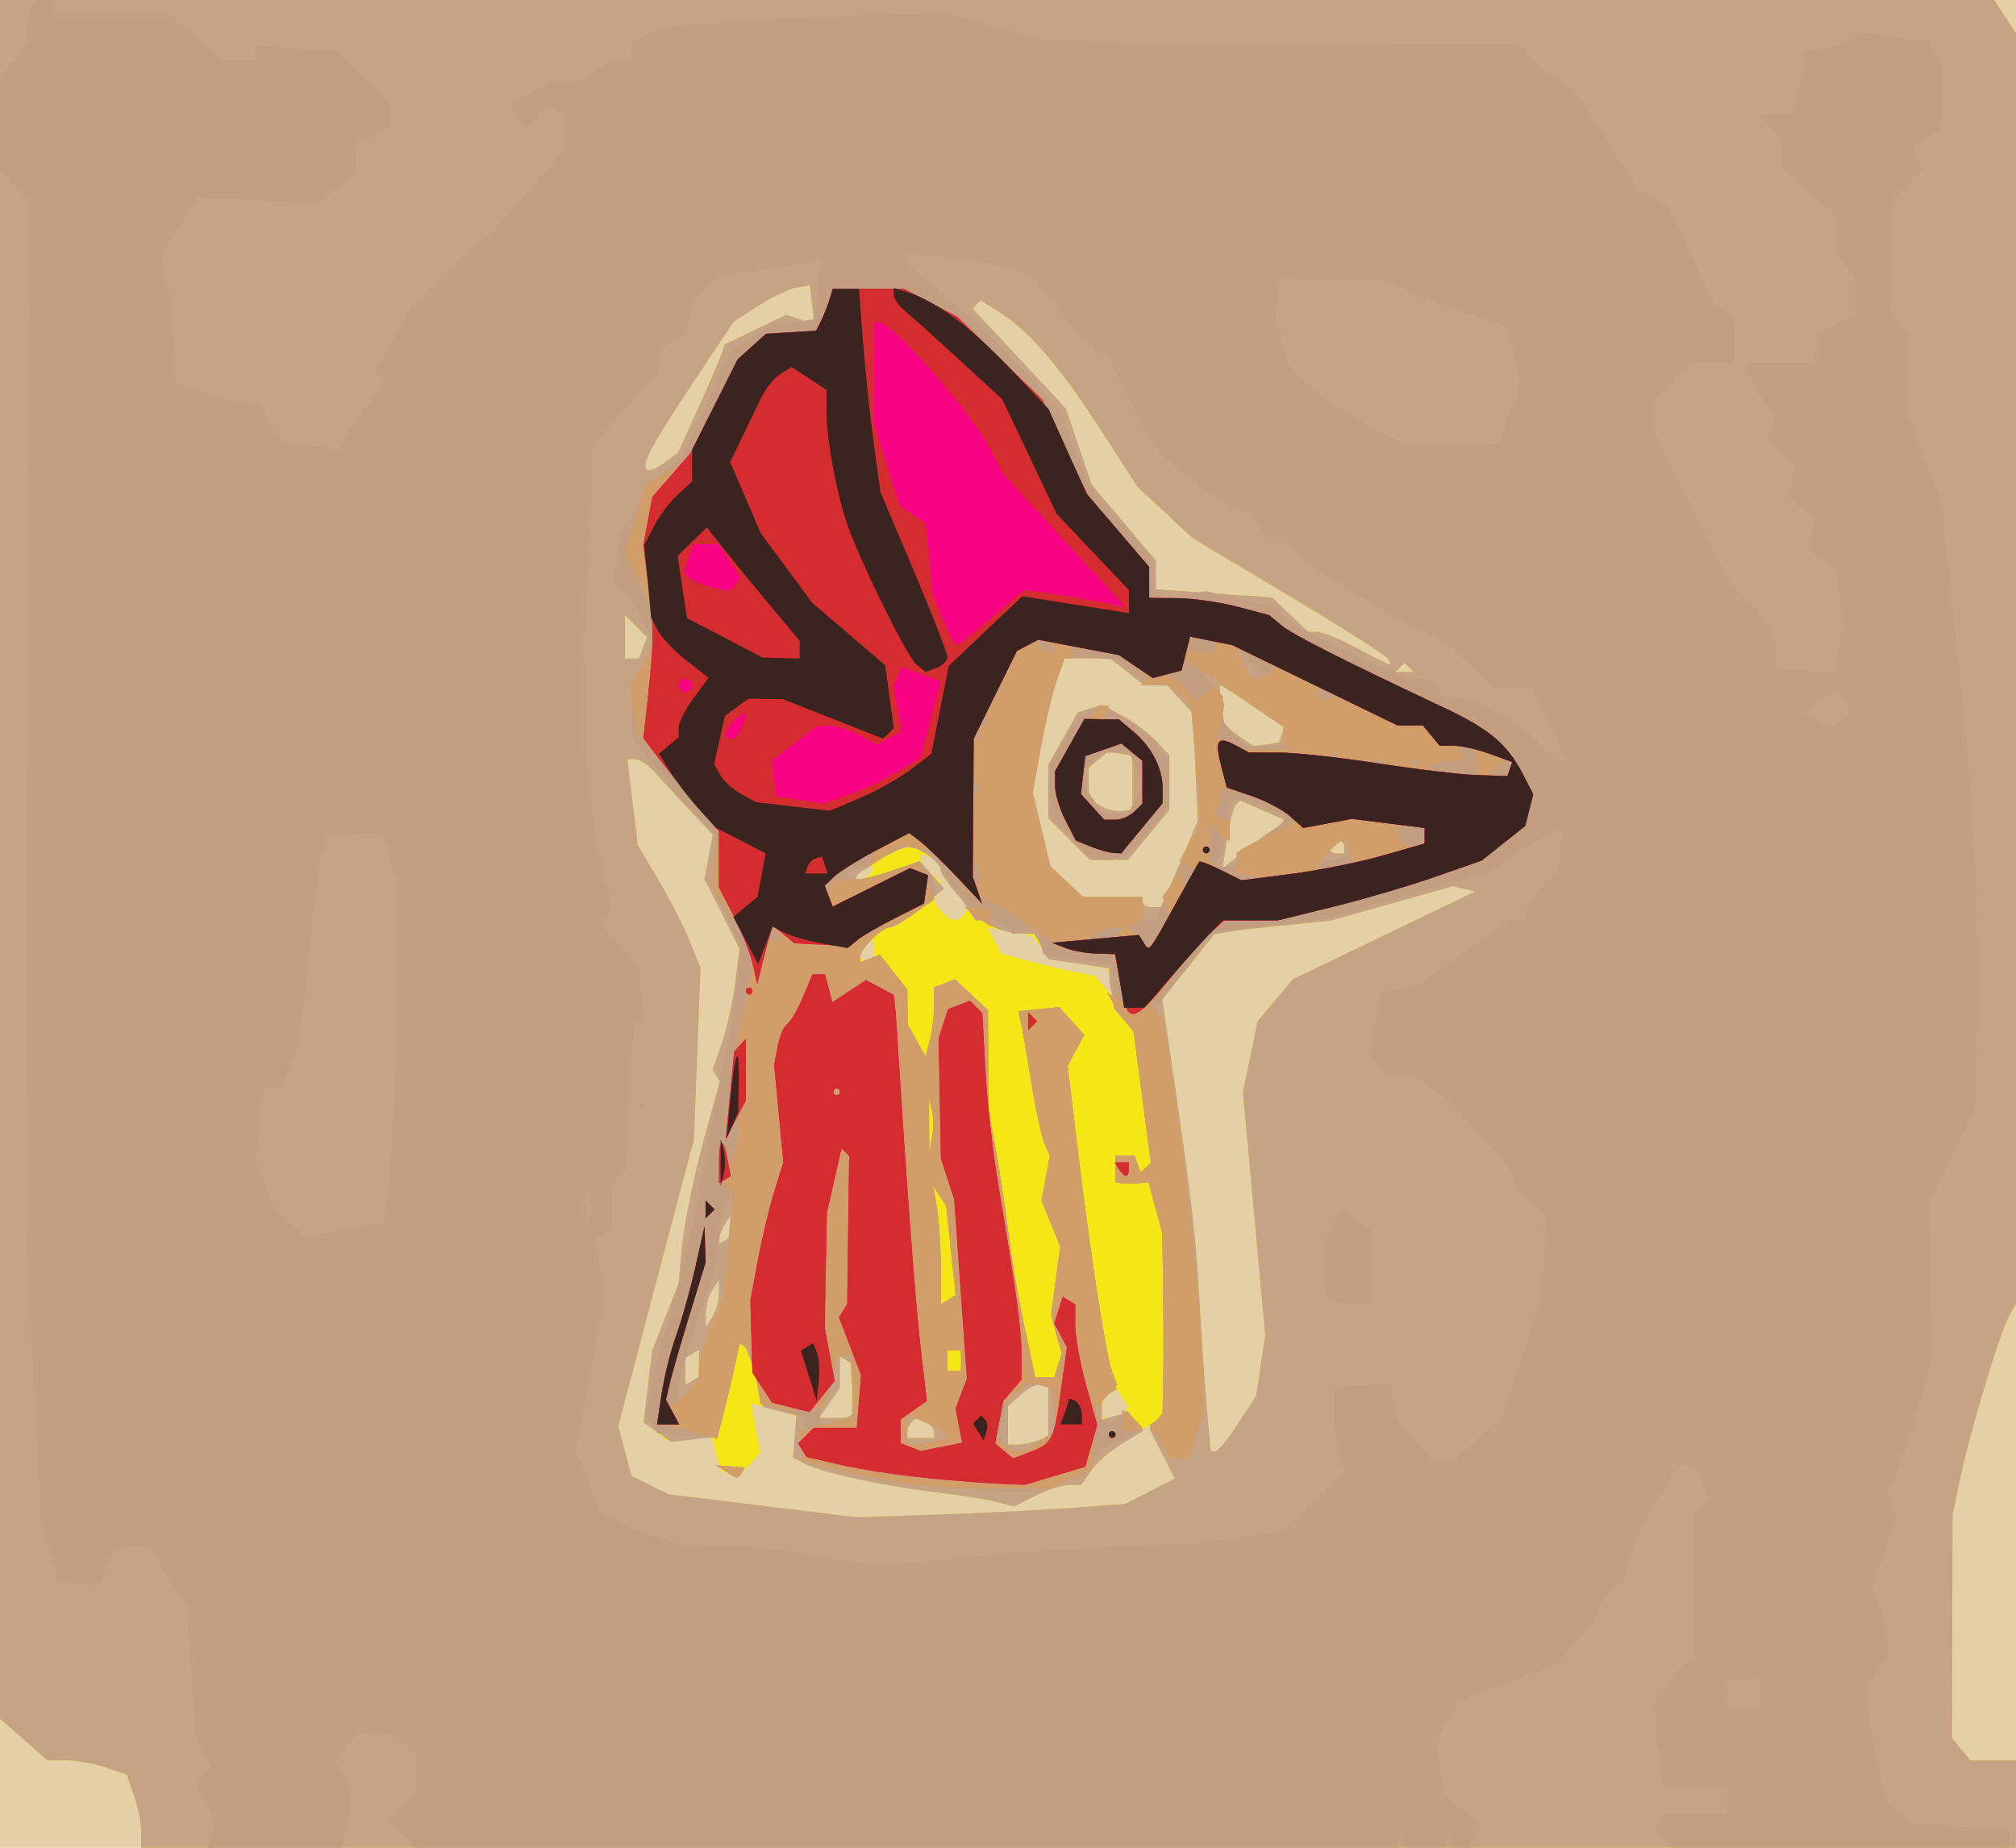 <svg xmlns="http://www.w3.org/2000/svg" viewBox="0 0 300 275"><path d="M0 137.5V0h300v275H0V137.5z" fill="#e5cfa5"/><path d="M21 272.65c0-1.293-.483-3.735-1.073-5.428l-1.072-3.076-3.077-1.073c-1.693-.59-4.345-1.07-5.893-1.07H7.069l-3.535-3.1L0 255.793V.003h296.77l1.61 2.465L300 4.933V194.03l-.965 1.736c-1.406 2.528-5.727 16.77-7.202 23.736l-1.27 6-.032 16.594-.03 16.594 1.372 1.657 1.372 1.656h6.755v13H21v-2.35zm138.46-48.243l7.96-.58 3.682-1.879 3.681-1.878-1.959-3.959-1.959-3.96-3.603 2.446c-1.982 1.345-4.228 3.336-4.99 4.425l-1.38 1.98h-1.79c-.984 0-3.237.722-5.006 1.604l-3.216 1.605-2.687-.691c-1.478-.38-5.613-1.033-9.188-1.452-7.593-.888-16.727-2.901-19.313-4.255l-1.815-.95.623-2.836.623-2.835-.809-.457c-.444-.251-2.1-.766-3.679-1.144l-2.87-.688.684 3.65.685 3.65-1.658 1.832-1.658 1.832-1.316-.505-1.316-.505-.617-2.457-.616-2.457-3.382.227-3.383.228-1.703-1.414-1.704-1.414.619-5.263.618-5.263 1.986-5.037 1.985-5.038.354-4.24c.385-4.626 1.988-12.27 4.294-20.486l1.476-5.259-.547-.885-.547-.885 1.346-3.856c.74-2.122 1.645-6.166 2.011-8.988l.667-5.13-2.614-5.205-2.614-5.204.618-3.293.617-3.292-3.62-3.873c-1.99-2.11-4.325-4.64-5.193-5.6-.867-.96-2.093-1.75-2.723-1.75h-1.146l.766 6.363.766 6.362 3.135 5.317c1.725 2.925 3.827 7.047 4.673 9.16l1.538 3.843-.482 12.728-.483 12.728-2.644 10c-1.454 5.5-3.99 15.123-5.637 21.385l-2.994 11.385.997 3.702L94 219.7l2.755 1.353 2.755 1.354 14 1.713 14 1.713 12-.41c6.6-.226 15.582-.671 19.961-.99zm24.775-12.544l2.683-4.138.674-4.497.675-4.497-.603-6.615c-.332-3.639-1.078-11.78-1.658-18.09l-1.055-11.475 1.097-5.285 1.097-5.285 2.633-3.129 2.632-3.128 13.544-6.517 13.544-6.516-1.627-.395-1.627-.394-9.117 2.563-9.117 2.563-8.553.867c-4.704.477-8.673 1.033-8.82 1.236-.147.204-1.932 2.45-3.967 4.99l-3.7 4.62 1.012 6.88c3.267 22.19 3.951 27.887 4.49 37.38.329 5.775.842 13.312 1.142 16.75l.544 6.25h.696c.384 0 1.905-1.862 3.38-4.137zm-29.818 2.53l1.582-.606V206h-1.172c-.644 0-1.994.744-3 1.655l-1.83 1.65v5.69h1.419c.78 0 2.13-.274 3-.607zm-15.42-1.29c0-.49-.631-1.135-1.402-1.43l-1.402-.539-.598.598c-.33.32-.6.97-.6 1.43v.833h4v-.893zm-12.181-6.086l.055-3.98-.937-.58-.937-.579v4.673l-1.557 2.223-1.557 2.222h4.878l.055-3.98zm40.556 3.182l.493-.798-.822-1.33-.822-1.33-1.112.686c-.62.38-1.12 1.34-1.12 2.13v1.441h1.44c.793 0 1.664-.359 1.935-.797zm-63.38-7.32v-2l-1 .618-1 .618v4l1-.618 1-.618v-2zm2.97-10.382v-2l-.97 1.5c-.534.825-.97 2.4-.97 3.5v2l.97-1.5c.533-.825.97-2.4.97-3.5zm2.01-10.31l-.01-1.69-.97 1.5c-.534.825-.977 1.864-.985 2.309l-.02.81 1-.62 1-.618-.016-1.691zm56.323-36.12l-.504-1.929-4.152-.668-4.152-.667-1.5-1.775-1.5-1.775-3.274-.609-3.275-.608 1.042 1.946 1.041 1.945 3.788 1.02c2.083.561 5.215 1.306 6.96 1.655l3.173.634 1.145 1.38c1.542 1.858 1.807 1.738 1.209-.55zm-35.3-4.63v-1.56l-1 .619c-.55.34-1 1.041-1 1.559 0 .517.45.94 1 .94h1v-1.558zm13.546-5.515l.664-1.074-2.105-2.24c-1.16-1.23-2.11-2.72-2.11-3.32v-1.08l-1.5-.575-1.5-.576v.847c0 .465.696 1.423 1.546 2.128l1.545 1.283-.562 1.467-.563 1.466 1.14 1.373c1.369 1.65 2.542 1.752 3.44.3zm31.952-7.333l2.723-6.406-.363-7.992-.363-7.992-1.902-2.101-1.902-2.102h-3.42l-2.543-2-2.543-2H158.397l-1.151 3.25c-.634 1.787-1.7 6.273-2.368 9.969l-1.217 6.719 1.32 5.5 1.32 5.499 2.428 2.281 2.428 2.281H169.996v.75c0 .413.624.75 1.387.75h1.388l2.722-6.406zm-16.42-3.67l-3.08-3.07v-8.073l2.178-3.876 2.178-3.875 1.772-.562 1.772-.563 3.021 1.562c1.662.86 3.934 2.543 5.05 3.74l2.03 2.178v8.168l-3.073 3.727-3.073 3.728h-5.7l-3.078-3.077zm9.42-8.42v-3.972l-1.798-.346-1.798-.347-1.452 1.205-1.452 1.205v4.656l1.75 1.033c.963.568 2.425.922 3.25.786l1.5-.247V116.5zm-39 13.5l.618-1h-1c-.55 0-1.278.45-1.618 1l-.618 1h1c.55 0 1.278-.45 1.618-1zm60.116-6.654l1.884-1.155-3.5-1.523-3.5-1.523-.622.678c-.342.372-.918 2.641-1.28 5.042l-.658 4.364 2.896-2.364c1.593-1.3 3.744-2.884 4.78-3.52zm10.38 2.59v-1.06l-1 .619c-.55.34-1 .816-1 1.059 0 .242.45.44 1 .44h1v-1.058zm-9.28-16.587l.378-1.146-4.599-3.104c-2.53-1.7-4.72-3.1-4.88-3.1-.152 0-.077 1.361.167 3.025l.444 3.026 2.133 1.504 2.133 1.504 1.922-.28 1.921-.28.377-1.145zm18.95-10.017l-.67-.666-.67.666-.66.667h2.664l-.667-.667zm-3.121-1.261c-.315-.51-6.98-4.754-14.81-9.432l-14.24-8.503-4.122-3.837-4.123-3.836-5.526-8.565c-5.97-9.257-10.62-14.654-15.01-17.417l-2.78-1.752-.601.6-.6.6 6.93 7.422 6.93 7.42 1.93 5.678 1.93 5.678 4.771 5.643 4.771 5.643v4.289l8.656.611 8.656.611 2.65 2.538 2.648 2.538 1.445.045c.795.025 3.47 1.13 5.946 2.455 5.173 2.77 5.315 2.819 4.544 1.572zm-110.88-1.65l.605-1.577-1.636-1.637-1.637-1.637v6.429H95.053l.605-1.578zm3.533-27.779l1.7-1.293 2.909-6.425c1.6-3.534 3.16-7.156 3.468-8.048l.56-1.621 4.554-2.205 4.553-2.204 2.103.668 2.102.667-.325-2.841-.33-2.84-2 .322c-1.1.177-3.652 1.397-5.67 2.711l-3.67 2.39-6.58 9.883c-6.187 9.294-7.598 12.237-5.83 12.162.412-.018 1.515-.614 2.451-1.324z" fill="#f5e716"/><path d="M21 272.65c0-1.293-.483-3.735-1.073-5.428l-1.072-3.076-3.077-1.073c-1.693-.59-4.345-1.07-5.893-1.07H7.069l-3.535-3.1L0 255.793V.003h296.77l1.61 2.465L300 4.933V194.03l-.965 1.736c-1.406 2.528-5.727 16.77-7.202 23.736l-1.27 6-.032 16.594-.03 16.594 1.372 1.657 1.372 1.656h6.755v13H21v-2.35zm138.46-48.243l7.96-.58 3.696-1.886 3.696-1.885-1.886-3.7-1.886-3.7.965-1.162.966-1.164.114-4.915c.062-2.703.06-8.727-.007-13.387l-.121-8.471-1.026-3.812-1.026-3.81-1.203.15c-.661.084-1.765.099-2.453.034l-1.25-.12v-4h2.834l.446 1.25.447 1.25.768-.715.768-.714-1.293-9.786-1.293-9.785-1.414-1.663c-1.31-1.54-1.997-3.593-2.186-6.526l-.07-1.19-4.528-.68-4.528-.678-1.007-1.882-1.007-1.883-2.215-.035c-1.218-.02-3.172-.582-4.341-1.25-2.28-1.29-7.38-7-7.38-8.24 0-1.027-3.236-3.395-4.693-3.434-1.594-.043-8.525 4.083-7.904 4.704.268.27 2.503-.198 4.966-1.037l4.478-1.525 1.826 2.02 1.827 2.021-3.463 2.893c-1.91 1.59-3.9 2.89-4.42 2.89-1.29 0-4.62 3.07-4.62 4.26v.952l1.464-.562 1.463-.561 2.037 2.589 2.036 2.59.036 2.614.035 2.616 1.316 2.373 1.316 2.373.635-2.373c.35-1.306.641-3.625.649-5.155l.013-2.781 1.551-.595 1.551-.595 2.45 2.3 2.448 2.301.06 7.576.06 7.576.95 5c.522 2.75 1.382 8.375 1.91 12.5s1.45 9.75 2.048 12.5c.598 2.75 1.295 6.012 1.549 7.25l.461 2.25h2.828l.551-1.75.552-1.75-.784-2.916-.784-2.916.679-5.084.678-5.084-1.394-3.41-1.395-3.409.626-3.333.625-3.333-.784-1.758c-.44-.97-1.33-5.14-1.99-9.26-.662-4.125-1.371-8.175-1.576-9l-.371-1.5 3.05-.298 3.052-.299 1.862 2.058 1.863 2.058-1.233 2.305-1.234 2.305 1.564 12.935c1.707 14.121 4.118 29.702 5.117 33.073l.633 2.137-1.087.672-1.087.672v3.115l1.963-.513 1.963-.514 1.126 1.357 1.126 1.357-3.164 1.925c-1.74 1.058-3.832 2.876-4.647 4.04l-1.47 2.12h-1.79c-.984 0-3.236.722-5.005 1.604l-3.217 1.605-2.687-.691c-1.478-.38-5.612-1.034-9.187-1.452-7.518-.88-16.72-2.897-19.25-4.22l-1.748-.916.249-3.145.249-3.145-2.46-.606-2.462-.606-1.039-4.145c-.571-2.28-1.355-4.454-1.74-4.832l-.702-.687-.605 2.868c-.333 1.577-1.076 4.736-1.651 7.02l-1.046 4.153-3.453.403-3.452.403-2.066-1.447-2.066-1.447.627-5.338.628-5.337 1.985-5.037 1.986-5.038.353-4.24c.385-4.626 1.988-12.27 4.294-20.486l1.477-5.259-.547-.885-.547-.885 1.345-3.856c.74-2.121 1.645-6.166 2.012-8.988l.666-5.13-2.614-5.205-2.614-5.204.618-3.293.618-3.292-3.62-3.873c-1.99-2.13-4.325-4.66-5.193-5.62-.867-.96-2.093-1.75-2.723-1.75h-1.147l.766 6.363.766 6.362 3.136 5.317c1.724 2.925 3.827 7.047 4.672 9.16l1.538 3.843-.482 12.728-.482 12.728-2.644 10c-1.454 5.5-3.991 15.123-5.638 21.385l-2.994 11.385.997 3.703.997 3.702 2.755 1.353 2.756 1.354 14 1.713 14 1.713 12-.41c6.6-.226 15.582-.671 19.96-.99zm-51.448-5.378l-1.487-.94 2.168.163 2.168.164-.49.792c-.599.969-.537.974-2.359-.179zm76.223-7.166l2.683-4.138.674-4.497.675-4.497-.603-6.615c-.332-3.639-1.078-11.78-1.658-18.09l-1.055-11.475 1.097-5.285 1.097-5.285 2.633-3.129 2.632-3.128 13.544-6.517 13.544-6.516-1.627-.395-1.627-.394-9.117 2.563-9.117 2.563-8.553.867c-4.704.477-8.673 1.033-8.82 1.236-.147.204-1.932 2.45-3.967 4.99l-3.7 4.62 1.012 6.88c3.267 22.19 3.951 27.887 4.49 37.38.329 5.775.842 13.312 1.142 16.75l.544 6.25h.696c.384 0 1.905-1.862 3.38-4.137zm-29.818 2.53l1.582-.606V206h-1.172c-.644 0-1.994.744-3 1.655l-1.82 1.65v5.69h1.419c.78 0 2.13-.274 3-.607zm-15.41-1.28c0-.49-.631-1.135-1.402-1.43l-1.402-.539-.598.598c-.33.32-.6.97-.6 1.43v.833h4v-.893zm-12.181-6.086l.055-3.98-.937-.58-.937-.579v4.673l-1.557 2.223-1.557 2.222h4.878l.055-3.98zm-22.82-4.14v-2l-1 .618-1 .618v4l1-.618 1-.618v-2zm39-.382v-1.5h-2v3h2v-1.5zm-36.031-10v-2l-.97 1.5c-.533.825-.97 2.4-.97 3.5v2l.97-1.5c.534-.825.97-2.4.97-3.5zm34.535-6.373l-.703-6.627-.967-1.5-.967-1.5.566 3.375c.312 1.856.567 5.82.567 8.809v5.434l1.103-.682 1.104-.682-.703-6.627zm-32.52-3.94l-.01-1.69-.97 1.5c-.533.825-.976 1.864-.985 2.309l-.02.81 1-.62 1-.618-.015-1.691zm29.71-16.95l-.46-1.74.02 4 .02 4 .435-2.262c.24-1.244.23-3.044-.02-4zm36.811-36.645l2.723-6.406-.363-7.992-.363-7.992-1.902-2.102-1.903-2.102h-3.42l-2.543-2-2.542-2H158.415l-1.152 3.25c-.633 1.787-1.699 6.274-2.368 9.969l-1.216 6.719 1.32 5.5 1.319 5.5 2.428 2.28 2.429 2.282H170.014v.75c0 .412.624.75 1.387.75h1.387l2.723-6.406zm-16.42-3.68l-3.08-3.07v-8.074l2.178-3.875 2.178-3.876 1.772-.562 1.772-.562 3.021 1.562c1.661.859 3.934 2.542 5.05 3.74l2.029 2.178v8.167l-3.073 3.728-3.073 3.728h-5.7l-3.077-3.077zm9.42-8.42v-3.973l-1.798-.346-1.798-.346-1.452 1.205-1.452 1.205V118.897l1.75 1.033c.963.568 2.425.922 3.25.786l1.5-.247v-3.972zm21.116 6.845l1.884-1.155-3.5-1.523-3.5-1.523-.622.678c-.342.373-.918 2.641-1.28 5.042l-.658 4.364 2.896-2.364c1.593-1.3 3.744-2.884 4.78-3.52zm10.38 2.59v-1.059l-1 .618c-.55.34-1 .817-1 1.06 0 .242.45.44 1 .44h1v-1.059zm-9.28-16.587l.377-1.146-4.598-3.104c-2.53-1.7-4.72-3.1-4.88-3.1-.153 0-.077 1.361.167 3.025l.444 3.026 2.133 1.504 2.133 1.504 1.921-.28 1.922-.279.377-1.146zm18.95-10.017l-.67-.666-.67.666-.66.667h2.664l-.667-.667zm-3.121-1.26c-.316-.51-6.98-4.755-14.81-9.432l-14.24-8.503-4.123-3.837-4.123-3.837-5.525-8.565c-5.97-9.257-10.62-14.654-15.01-17.417l-2.781-1.752-.6.6-.601.6 6.93 7.422 6.93 7.42 1.93 5.679 1.93 5.678 4.772 5.642 4.771 5.643v4.29l8.656.61 8.656.611 2.649 2.538 2.649 2.538 1.445.045c.795.025 3.47 1.13 5.945 2.455 5.173 2.77 5.316 2.82 4.545 1.572zm-110.88-1.65l.604-1.578-1.635-1.637-1.637-1.637v6.429H95.07l.606-1.577zm3.532-27.78l1.701-1.292 2.909-6.426c1.6-3.534 3.16-7.155 3.468-8.047l.56-1.622 4.554-2.204 4.553-2.204 2.102.667 2.103.667-.325-2.841-.33-2.84-2 .322c-1.1.177-3.652 1.397-5.67 2.711l-3.67 2.39-6.58 9.883c-6.188 9.294-7.598 12.237-5.83 12.162.412-.017 1.515-.613 2.45-1.324z" fill="#c7a386"/><path d="M31.484 273.05l.619-1.95-1.5-2.901-1.5-2.901 1.128-1.129 1.128-1.129-1.118-2.27-1.118-2.27-.64-9.553-.64-9.554-2.925-4.7-2.924-4.7-1.749.016c-2.486.021-3.87 1.138-4.699 3.791l-.72 2.307-3.06-.307-3.06-.31-1.315-4.47-1.314-4.48-1.108-22.02-1.108-22.03.19-59c.103-32.45.247-66.726.318-76.168l.129-17.169-2.25-2.396-2.25-2.396.022-6.935.022-6.936 1.956-2.5 1.955-2.5.023-1.668c.012-.918.295-2.38.629-3.25L5.212-.01h2.786v2H25.18l4.089 3.5 4.089 3.5h4.64V6.75l6.019.435 6.018.436 3.982 3.887 3.98 3.888v3.637l-2.5 1.14-2.5 1.138v4.534l-2.75 2.174-2.75 2.174-9.042-.388-9.042-.389-2.679 4.303-2.679 4.302.972 5.121c.534 2.817.97 7.023.97 9.35v4.227l4.284 1.636c2.356.899 5.184 1.635 6.285 1.635h2l1.693 2.865 1.693 2.865 4.273.58 4.273.578.312-.88c.171-.483 1.65-2.725 3.285-4.983l2.972-4.105-.585-.946-.585-.947 2.753-4.764 2.752-4.764 4.548-4.569c2.5-2.513 5.226-4.988 6.054-5.5.829-.512 3.866-3.691 6.75-7.066l5.243-6.137v-5.11l-1.063-.657-1.063-.657-1.793 1.623-1.794 1.623-1.286-1.55c-.707-.852-1.11-1.674-.893-1.827.216-.153 1.614-1.043 3.107-1.976l2.715-1.697h4.688l1.941-1.468c1.067-.808 2.73-1.483 3.691-1.5l1.75-.032V6.327l2.25-1.13 2.25-1.13 7-.59c3.85-.326 13.3-.823 21-1.106l14-.514 3.5.987c1.925.542 5.457 1.503 7.849 2.135l4.349 1.15 35.035.236 35.035.236 1.657 2.047c.912 1.126 2.658 2.583 3.88 3.237l2.224 1.19 2.735 4.073c1.505 2.24 3.711 5.673 4.903 7.628l2.168 3.554 2.066 1.106 2.066 1.105 3.66 7.474 3.66 7.474 1.356.8 1.357.8v6.9h-6.154l-2.923 2.923-2.923 2.923v4.077l5.662 11.289 5.663 11.289 3.263 3.5 3.264 3.5.324 3 .324 3 4.194.304 4.194.305.68-3.618.678-3.618-.541-4.035-.542-4.035-2.086-1.461-2.086-1.461.561-2.235.561-2.234-2.04-1.846-2.041-1.847.54-2.153.54-2.154-2.07-1.874-2.07-1.874.581-1.833.582-1.833-2.068-2.903c-1.14-1.6-2.07-3.4-2.07-4.001v-1.096h9.861l.32-2.24.32-2.242 2.75-1.313 2.75-1.314V41.37l-1.47-1.94-1.47-1.942-.03-2.753-.03-2.752-4-3.614-4-3.614v-4.109l-1.656-1.829-1.65-1.829h5.272l.489-2.25c.27-1.238.62-3.375.77-4.75l.28-2.5 3-.339c1.65-.186 3.55-.792 4.22-1.347l1.22-1.01 5.047.694 5.045.694.984 1.838.984 1.839v9.018l-2.132 1.492-2.131 1.493.66 1.72.66 1.719-2.045 2.176-2.045 2.177-.33 8.188-.329 8.188 1.314 1.73 1.314 1.73.032 5.929.032 5.929 1.112 3.57c.611 1.965 1.742 4.922 2.512 6.572l1.4 3 1.057 11c.582 6.05 1.493 14.6 2.024 19 .532 4.4 1.34 15.65 1.798 25l.832 17-.474 9.5-.474 9.5-3.36 6.764-3.36 6.764.091 6.236c.05 3.43.148 8.719.217 11.754l.125 5.518-2.355 7.982c-1.295 4.39-2.78 8.798-3.298 9.795l-.942 1.812.63 1.987.63 1.986-1.782 4.956-1.782 4.955 1.2 3.317c.66 1.824 1.199 4.21 1.199 5.304v1.988l-1.468 1.941-1.469 1.941-.031 3.201c-.018 1.761.643 5.796 1.47 8.966l1.5 5.765 1.43 1.43 1.43 1.43 7.57.485 7.568.486v2.737h-50.142l-1.26-1.259-1.258-1.259.414-1.24.413-1.242h9.834v-4h-9.715l-.633-6.05-.632-6.05 1.716-2.7c.944-1.485 2.289-3.06 2.99-3.5l1.28-.78v-21.5l1.173-1.172 1.173-1.173-1.152-2.527-1.151-2.528H249.963l-3.013 4.75c-1.657 2.613-3.516 6.43-4.131 8.484l-1.12 3.734-1.846 1.671c-1.015.92-1.863 2.164-1.884 2.766-.02.603-1.483 2.727-3.25 4.721l-3.212 3.626-7.274 2.721-7.275 2.72-1.585 3.067-1.586 3.066.51 3.799.51 3.799 2.663 2.291 2.664 2.291-.67 1.747-.671 1.747h-2.786l-.079-1.25-.079-1.25-.504 1.25-.505 1.25h-5.833l-.079-1.25-.079-1.25-.504 1.25-.505 1.25H61.742l-1.882-2.17-1.882-2.17 2.015-2.144 2.01-2.15v-5.061l-1.829-1.655-1.828-1.655H53.313l-1.735 1.917-1.734 1.917 1.08 2.017 1.079 2.017v2.984c0 1.642-.273 3.696-.607 4.566l-.607 1.58H30.87l.618-1.95zM262.004 252v-2h-5v4h5v-2zm-121.47-19.96c4.386-.53 13.599-1.227 20.474-1.548 16.603-.776 20.691-1.093 25.801-2l4.3-.765 4.538-4.41 4.538-4.41-.782-1.701c-.43-.93-.8-3.72-.83-6.2l-.056-4.5 4.159-.303 4.158-.304.64 2.803.638 2.803 2.405 2.75 2.404 2.75h3.844l3.474-3.25 3.474-3.25 1.734-5.5c.954-3.025 2.19-6.85 2.747-8.5s1.24-5.792 1.517-9.205l.505-6.206-2.6-2.409c-1.43-1.33-2.6-2.94-2.6-3.58 0-.643-1.543-2.712-3.43-4.598s-3.798-4.031-4.25-4.767c-.45-.735-2.24-2.327-3.974-3.537l-3.16-2.2h-3.947l-1.281-1.544-1.282-1.545.91-4.705.91-4.71 1.5-.13c.824-.074 2-.187 2.612-.25.62-.07 4.16-2.37 7.89-5.12l6.774-5h2.726v-1.196c0-.657 1.087-2.345 2.414-3.75l2.414-2.554.325-3 .326-3-1.184.231c-.651.128-3.121 1.56-5.49 3.185l-4.305 2.954-12.507 3.528-12.507 3.527-5.993.6c-3.296.33-6.893.781-7.993 1.002l-2 .4-4.308 5.537-4.31 5.536.61.985c1.608 2.603 6.48 42.424 6.497 53.115l.011 6.601-1.097 3.15-1.098 3.149h-2.575l-1.604-2.448-1.603-2.448.986-.61.987-.61.101-5.192c.056-2.856.048-9.005-.018-13.664l-.121-8.472-1.026-3.81-1.026-3.812-1.203.152c-.661.083-1.765.098-2.453.032l-1.25-.12v-4h2.834l.446 1.25.447 1.25.768-.714.768-.715-1.293-9.785-1.293-9.786-1.488-1.744-1.489-1.745-.1-3.255-.1-3.256-3-.274c-1.65-.15-3.958-.483-5.13-.739l-2.13-.465-.56-2.14-.56-2.141-1.687.647-1.686.647-1.527-1.267c-.84-.697-1.683-1.155-1.873-1.018-.19.138-.764.25-1.275.25h-.929l-3.228-4.982-3.229-4.982-1.87-.594-1.87-.594-4.67 2.26-4.669 2.261 1.213.405 1.212.404 4.38-1.493 4.38-1.492 1.105 1.104c.607.607 1.103 1.883 1.103 2.835v1.732l-2.904 2.068c-1.59 1.13-3.24 2.06-3.67 2.06-1.14 0-4.42 3.16-4.42 4.26v.952l1.463-.561 1.463-.562 2.037 2.59 2.037 2.59.035 2.614.036 2.615 1.316 2.374 1.315 2.373.635-2.373c.35-1.306.642-3.625.65-5.155l.013-2.781 1.551-.595 1.55-.596 2.45 2.301 2.45 2.301.059 7.576.06 7.575.95 5c.522 2.75 1.381 8.375 1.91 12.5.528 4.125 1.45 9.75 2.047 12.5.598 2.75 1.295 6.013 1.55 7.25l.461 2.25h2.827l.552-1.75.551-1.75-.783-2.915-.784-2.916.678-5.084.679-5.085-1.395-3.409-1.394-3.409.625-3.333.626-3.333-.784-1.758c-.44-.97-1.33-5.14-1.99-9.26-.662-4.125-1.372-8.175-1.576-9l-.372-1.5 3.051-.298 3.051-.299 1.863 2.058 1.863 2.058-1.234 2.305-1.233 2.305 1.564 12.935c1.958 16.194 4.172 30.387 5.104 32.723l.714 1.787-1.798 1.987-1.798 1.986 1.134 1.134 1.134 1.134 1.41-1.17 1.41-1.17 1.153 1.389 1.152 1.389-3.27 1.566-3.27 1.566-1.139 1.866-1.138 1.865-4.226 1.267-4.227 1.266-10.586-.64c-5.822-.352-11-.896-11.508-1.21-.506-.313-3.228-1.091-6.049-1.73l-5.127-1.161.143-3.162.143-3.162-3.314-1.094-3.313-1.093-.667-3.944-.666-3.943-.884-.546-.883-.546-.586 2.79c-.322 1.536-1.061 4.677-1.642 6.98l-1.057 4.19-4.469-.263-4.47-.264-.915-1.426-.916-1.426.589-3c.324-1.65 1.625-6.6 2.89-11 2.31-8.033 3.133-11.78 6.037-27.5.864-4.675 2.053-10.525 2.643-13 .59-2.475 1.27-6.89 1.513-9.814l.44-5.314-2.163-4.47-2.164-4.469.468-3.716.469-3.717-2.958-3c-1.627-1.65-4.49-4.955-6.363-7.344l-3.387-4.35v-7.91l1.579-3.053 1.579-3.053-1.17-2.825c-.643-1.553-1.994-3.57-3.002-4.482l-1.831-1.658.552-3.665.553-3.664 2.077-3.5c1.142-1.925 3.274-4.637 4.737-6.027l2.659-2.526 3.525-7.63 3.525-7.629 2.695-1.765 2.694-1.766 3.53-.579 3.53-.578.393-4.363.392-4.363-3.259.547c-1.792.3-5.141.836-7.444 1.19l-4.185.643-1.905 1.673-1.904 1.673-.672 2.721-.671 2.721-1.989 1.064-1.994 1.065v3.36l-1.973 2.034c-1.085 1.12-3.335 3.67-4.999 5.666l-3.025 3.63.106 2.37c.058 1.304-.222 7.995-.622 14.87-.4 6.875-.636 13.062-.524 13.75.26 1.59.375 9.126.18 11.75-.21 2.816 1.413 15.103 2.732 20.691l1.107 4.692-.62 1.618-.622 1.618 2.568 2.69 2.567 2.69.507 4.25.507 4.25h-1.605l-.526 11.085-.525 11.084-1.116 1.116-1.116 1.12v6.482l-1.124.694-1.123.695.561 4.74.562 4.74-1.52 7.875c-.835 4.33-1.759 9.36-2.053 11.177l-.535 3.303 1.703 4.458 1.703 4.459 2.163 1.222c1.19.67 3.964 1.78 6.164 2.47l4 1.251 6 .078c3.3.043 9.375.668 13.5 1.39 9.808 1.714 10.198 1.726 19.526.598zm-32.514-13.007l-1.487-.94 2.168.163 2.168.163-.49.793c-.599.969-.537.973-2.359-.179zm89.654-25.696c-.37-.36-.67-2.42-.67-4.56v-3.9l1.135-2.183c1.648-3.169 1.666-3.175 3.859-1.19l2.006 1.815v10.69h-2.833c-1.559 0-3.134-.3-3.5-.666zm-102.67-28.83c0-.275.225-.5.5-.5s.5.225.5.5-.225.5-.5.5-.5-.225-.5-.5zm59.777 49.943l2.223-1.557v-5.949l-1.636-.628-1.636-.628-1.614 1.013-1.614 1.013-.902 2.53-.902 2.529.62 1.617.62 1.617h1.31c.72 0 2.309-.7 3.531-1.557zm-15.33-.062l1.611-.618-1.78-1.35c-.98-.74-2.34-1.36-3.03-1.38l-1.25-.03v4h1.419c.78 0 2.143-.278 3.03-.618zm-13.633-3.246l1.315-.834-.315-4.4-.32-4.4h-2l-.327 3c-.18 1.65-.742 3.427-1.25 3.95-.5.52-.92 1.53-.92 2.25v1.3l1.25-.016c.688-.008 1.842-.39 2.565-.849zm-21.82-7.22c0-1.012.846-3.994 1.88-6.627l1.88-4.787.616-7.5.616-7.5-.926 2c-.509 1.1-.957 3.264-.996 4.808l-.07 2.82-3 8.88c-1.65 4.886-3 9.64-3 10.564v1.682l1.5-1.245 1.5-1.245v-1.84zm39-1.414v-1.5h-2v3h2v-1.5zm-1.496-16.373l-.703-6.627-.967-1.5-.967-1.5.566 3.374c.312 1.857.567 5.82.567 8.81v5.433l1.103-.681 1.104-.682-.703-6.627zm-87.253-3.762l2.75-.525.446-2.17c.728-3.54 1.892-26.38 1.9-37.18l.005-10-1.227-4.305-1.227-4.305-4.139.305-4.138.305-.756 3c-.415 1.65-1.194 7.725-1.73 13.5-1.084 11.669-1.76 15.429-3.375 18.75l-1.093 2.25H39.283l-.573 5.54-.571 5.541 1.427 3.416 1.427 3.416 2.227 2.074 2.226 2.074 3.028-.585c1.666-.323 4.267-.822 5.78-1.11zm33.411-3.615l-.504-1.25v5l.504-1.25.504-1.25-.504-1.25zm51.032-13.51l-.46-1.74.02 4 .02 4 .435-2.262c.24-1.244.23-3.044-.02-4zm35.3-32.99c1.192-2.613 2.737-5.875 3.433-7.25l1.267-2.5-.725-8.703-.724-8.702-1.548-1.548-1.548-1.547h-3.514l-2.065-1.913-2.064-1.913-3-.193c-1.65-.106-3.472-.146-4.05-.087l-1.05.106-1.15 3.25c-.634 1.787-1.7 6.273-2.369 9.969l-1.216 6.719 1.32 5.5 1.319 5.499 2.428 2.281 2.428 2.281h8.84v3.5h1.82l2.167-4.75zm-14.59-7.65l-3.4-3.4v-7.086l2.114-3.583 2.114-3.583 1.926-1.031 1.926-1.03 3.46 2.138c1.904 1.176 4.136 3.102 4.96 4.279l1.5 2.14v6.167L171.506 123c-2.912 3.948-4.316 4.97-6.854 4.991l-1.85.02-3.4-3.4zm9.668-5.727l1.138-2.126-1.082-2.374-1.081-2.373h-3.9l-1.571 1.57c-1.953 1.953-1.954 2.439-.015 5.207l1.557 2.223h3.816l1.138-2.127zm14.932 9.093v-1.034l3.5-2.065c1.925-1.136 3.5-2.426 3.5-2.868v-.804l-3.15-1.097c-1.73-.6-3.48-1.09-3.89-1.09h-.74l-.458 3.25c-.251 1.787-.799 4.037-1.216 5l-.76 1.75h3.214v-1.034zm16.457-.897l.575-.931-.903-.558-.903-.558-1.236 1.489-1.236 1.489h1.564c.86 0 1.822-.42 2.139-.931zm30.018-19.32l-2.434-5.25-2.883-.035-2.883-.035-3.357-3.357c-1.847-1.847-4.721-4.008-6.388-4.802-7.987-3.806-18.891-10.496-20.337-12.479l-1.31-1.772h-2.406l-1.249-2-1.249-2h-1.354c-1.178 0-3.071-1.28-10.728-7.253-1.62-1.264-3.17-3.838-6.91-11.484l-2.073-4.236-1.823-.976c-1.002-.536-3.539-3.226-5.637-5.978l-3.815-5.002-2.92-1.018c-1.606-.56-5.8-1.313-9.321-1.673l-6.4-.655v.932c0 .513 2.259 2.656 5.02 4.761s7.865 6.902 11.343 10.657l6.322 6.83 2.157 5.636L162 72.204l4.5 5.145 4.5 5.144.016 2.017c.008 1.11.413 2.645.899 3.413l.883 1.395 3.351-.672 3.352-.672 5 1.21 5 1.21 2 1.654c2.75 2.274 17.3 8.982 19.48 8.982h1.773l1.245 1.5 1.245 1.5h1.918c2.744 0 8.926 3.365 11.762 6.403 1.333 1.428 2.775 2.597 3.204 2.597h.78l-2.434-5.25zm-39.48 1.85v-1.412l-6.25-4.237-6.25-4.237 1.75 1.978 1.75 1.978v3.685l1.655 1.829 1.655 1.829h5.69v-1.413zm82.896-2.502l1.395-.883-.614-1.601c-.763-1.989-1.75-2.017-4.236-.12l-1.941 1.48 1.5 1.005c1.833 1.226 2.134 1.235 3.896.12zm-86.916-7.61c-.696-.838-1.471-1.318-1.723-1.066-.7.69.71 2.586 1.92 2.586h1.063l-1.265-1.524zm36.62-35.23c.298-.962.958-2.53 1.468-3.486 1.213-2.272 1.175-5.753-.102-9.417l-1.029-2.952-5.72-1.829c-3.15-1.005-7.3-2.53-9.22-3.387l-3.5-1.558-7.5-.06-7.5-.06-.34 2.982-.338 2.982 1.066 3.56 1.067 3.56 2.84 2.72c1.56 1.496 5.283 4.016 8.271 5.6l5.433 2.88 7.282.108 7.281.108.542-1.75z" fill="#c39e81"/><path d="M135 220.89c-2.475-.387-6.975-1.317-10-2.066l-5.5-1.362-.32-2.235-.32-2.235 1.32-.412c.726-.226 2.582-.689 4.123-1.028l2.804-.616-.304-4.717-.3-4.72-1 .321-1 .322-1.028 3.678-1.028 3.679-2.323.333c-1.278.183-3.363.072-4.634-.247l-2.31-.58-.675-3.998-.676-3.998-.883-.546-.884-.546-.586 2.79c-.322 1.536-1.078 4.739-1.68 7.119l-1.096 4.327-2.098-.658a77.917 77.917 0 00-4.442-1.211l-2.343-.554.667-4.45c.367-2.446 1.345-6.323 2.173-8.615.829-2.291 2.11-6.866 2.847-10.167l1.34-6 .08 2.699.08 2.698-2.396 7.802c-1.318 4.29-2.676 9.039-3.02 10.552l-.623 2.75h.864c.475 0 1.609-.823 2.52-1.829l1.65-1.83v-1.634c0-.9.85-3.795 1.892-6.436l1.892-4.802.714-7.61.713-7.612-1.106-.683-1.106-.684.07-3.19.07-3.192.756 1.927.755 1.927.674-1.759c.372-.967.644-2.734.605-3.926l-.07-2.169-.865 2-.865 2 .526-6.5c.289-3.575.898-7.85 1.354-9.5.455-1.65 1.101-5.03 1.435-7.513l.607-4.514-3.13-4.936-3.131-4.937.537-4.003.537-4.004-3.183-3.774a541.41 541.41 0 01-5.986-7.246l-2.805-3.472-.57-3.508-.569-3.507 2.128-3.606 2.127-3.605-.663-2.687c-.362-1.467-1.49-4.278-2.503-6.237l-1.843-3.561 1.53-5.149 1.528-5.148 3.074-1.79 3.074-1.792 3.788-7.5 3.789-7.5 2.11-1.904 2.11-1.904 3.724-.226 3.724-.226.705-1.37c.387-.753.948-2.157 1.245-3.12l.541-1.75h10.593l3.985 2.093 3.985 2.093 6.306 6.157 6.307 6.157 3.387 7.102 3.386 7.102 4.557 5.338 4.557 5.339v4.62l4.25.043c2.338.025 6.354.6 8.927 1.279l4.676 1.234 1.824 1.518c1.654 1.378 8.884 5.04 24.44 12.38 6.492 3.062 9.225 5.373 11.454 9.682l1.592 3.079-.592 2.358-.592 2.358-3.24 2.581-3.24 2.582-6.963 2.43c-3.83 1.338-10.66 3.341-15.177 4.453l-8.21 2.02h-7.924l-1.967 1.75c-1.082.963-3.596 3.809-5.587 6.324l-3.62 4.574 1 1 1 1 1.01 5.926c1.848 10.851 4.92 39.836 4.932 46.527l.01 6.601-1.097 3.15-1.098 3.149h-2.574l-1.604-2.448-1.604-2.448.986-.61.987-.61.102-5.192c.056-2.856.047-9.005-.019-13.664l-.12-8.472-1.027-3.81-1.026-3.812-1.203.151c-.661.084-1.765.099-2.452.033l-1.25-.12v-4h2.833l.447 1.25.446 1.25.768-.714.768-.715-1.293-9.785-1.293-9.786-1.186-1.5c-.652-.825-1.549-2.132-1.993-2.904l-.806-1.405 1.154.714 1.155.713-.014-1.309c-.008-.72-.27-2.267-.585-3.438l-.572-2.13-3.912-.525-3.913-.525-5.16-3.707c-2.838-2.039-5.845-3.808-6.683-3.93l-1.523-.224-2.807-3.363-2.807-3.362-2.498-.335-2.498-.334-2.726 1.782-2.725 1.782.77-1.25.77-1.25h-.654c-.36 0-1.962.931-3.559 2.068l-2.904 2.069.079 1.181.079 1.182.504-1.25.504-1.25h2.291c1.26 0 4.115-.643 6.344-1.43l4.052-1.43 1.013 2.906 1.012 2.905-2.844 2.024c-1.55 1.12-3.25 2.03-3.77 2.03-1.09 0-4.25 3.29-4.25 4.44v.779l1.464-.562 1.463-.561 2.037 2.59 2.036 2.589.036 2.615.035 2.615 1.316 2.373 1.316 2.373.635-2.373c.35-1.305.641-3.625.649-5.155l.013-2.781 1.551-.595 1.551-.595 2.45 2.3 2.448 2.301.06 7.576.06 7.576.95 5c.522 2.75 1.382 8.375 1.91 12.5s1.45 9.75 2.048 12.5c.598 2.75 1.295 6.012 1.549 7.25l.461 2.25h2.828l.551-1.75.552-1.75-.784-2.916-.784-2.916.679-5.084.678-5.084-1.394-3.41-1.395-3.409.626-3.333.625-3.333-.784-1.758c-.44-.98-1.33-5.15-1.99-9.27-.662-4.125-1.371-8.175-1.576-9l-.371-1.5 3.05-.298 3.052-.299 1.862 2.058 1.863 2.059-1.233 2.304-1.234 2.305 1.564 12.935c1.958 16.194 4.172 30.387 5.104 32.723l.714 1.787-1.552 1.715-1.551 1.715-.32 4.49-.32 4.491-3 1.508-3 1.507-8.5.046c-4.675.026-10.525-.27-13-.657zm19.834-6.485l2.279-1.596-.307-3.146-.306-3.146-1.824-.345-1.824-.346-1.821 1.647-1.82 1.648-.457 2.389-.457 2.388 1.052 1.052c1.454 1.454 2.825 1.318 5.485-.545zm-15.386-.022l1.611-.618-1.78-1.35c-.97-.75-2.33-1.37-3.02-1.39l-1.25-.03v4h1.419c.78 0 2.143-.278 3.03-.619zm3.56-11.89v-1.5h-2v3h2v-1.5zm-1.496-16.373l-.703-6.627-.967-1.5-.967-1.5.566 3.375c.312 1.856.567 5.82.567 8.809v5.434l1.103-.682 1.104-.682-.703-6.627zm-2.81-20.89l-.46-1.74.02 4 .02 4 .435-2.262c.24-1.244.23-3.044-.02-4zm34.126-26.726l1.134-2.488-.496-1.29-.495-1.291 1.49-1.972 1.49-1.971.048 1.5.047 1.5.932-1.474.932-1.473-1.188-.734-1.188-.734 1.585-2.793 1.585-2.792-.725-8.702-.725-8.702-1.548-1.548-1.548-1.548h-4.476l.633-.633.633-.633-2.216-1.714-2.217-1.714-3.772-.594-3.772-.594.581.941.581.941h-1.716l-1.151 3.25c-.634 1.787-1.7 6.274-2.368 9.969l-1.217 6.719 1.32 5.5 1.319 5.5 2.428 2.28 2.429 2.282H170.016V136.874l-.99.612-.99.612 1.24 1.409c1.74 1.978 2.26 1.83 3.552-1.003zm-10.51-12.524l-2.198-.885-1.552-3.002-1.552-3.002.004-2.3.004-2.3 2.07-3.394c2.23-3.66 4.4-6.11 5.41-6.11h.63l-.618 1-.618 1 1.309.033c3.27.09 7.81 6 7.81 10.18v2.338l-3.073 3.728-3.073 3.728-1.177-.064c-.648-.035-2.166-.461-3.375-.948zm6.49-5.19l1.2-1.2v-6.355l-1.56-1.295-1.56-1.294-2.69.94-2.69.94-.325 2.82-.325 2.82 1.73 1.912 1.73 1.912h1.645c.905 0 2.185-.54 2.845-1.2zm-52.8 18.14v-1.058l-1 .618c-.55.34-1 .816-1 1.059 0 .242.45.44 1 .44h1v-1.058zm50.5.06l.618-1-1.309.015c-.72 0-1.99.45-2.81.98l-1.5.97 2.191.015 2.191.015.618-1zm-20.9-9.6l-.647-1.686-.5.5-.5.5.65 1.69c.356.927.872 1.46 1.147 1.186.275-.275.209-1.259-.147-2.186zm40.592.887l-2.308-.442.308-1.672.31-1.68 4.32-2.18 4.322-2.181-2.448-1.604c-1.347-.883-3.835-2.002-5.53-2.488l-3.081-.884-.674 2.124-.674 2.124 1.132.378 1.133.377V125.228l-1.5-1.245-1.5-1.245v2.122c0 1.168-.112 2.447-.25 2.843-.137.396.875 1.29 2.25 1.985l2.5 1.265 2-.121 2-.122-2.308-.44zm13.704-1.201l1.396-.884-.667-1.737-.666-1.737-1.98 1.79c-1.08.98-1.97 2.17-1.97 2.63v.846l1.25-.015c.688-.008 1.878-.413 2.646-.9zm12.11-4.59v-1.5h-4v.833c0 1.23 1.153 2.167 2.667 2.167h1.333v-1.5zm-66.5-7.5c-.34-.55-.816-1-1.059-1-.24 0-.44.45-.44 1v1h2.118l-.618-1zm74.271-3.5l-.207-2.5H216.896l.618 1 .618 1-1.309.152c-.72.084-1.759.257-2.309.384l-2 .466c-.967.227 3.723 1.639 6.24 1.88l1.238.117-.207-2.5zm5.042.562l.437-1.312-1.312.437c-.722.24-1.51 1.028-1.75 1.75l-.438 1.313 1.313-.438c.722-.24 1.51-1.028 1.75-1.75zm-19.14-.73l-.67-.66-.67.66-.66.67H206.35l-.667-.667zm5.33.17c0-.275-.225-.5-.5-.5s-.5.225-.5.5.225.5.5.5.5-.225.5-.5zm-12-1c0-.275-.225-.5-.5-.5s-.5.225-.5.5.225.5.5.5.5-.225.5-.5zm-6.932-1.31l-1.068-.357V108.163l-7.5-5.11-7.5-5.111v2.046l-1.75.079-1.75.079 1.5.583c.825.32 2.014 1.28 2.642 2.133l1.141 1.55 1.597-1.324 1.596-1.325.62 1.615.62 1.614-.59 2.353-.591 2.353 2.056.918 2.057.917h3.994c2.197 0 3.514-.16 2.926-.356zm-46.07-1.69c0-.276-.225-.5-.5-.5s-.5.224-.5.5a.5.5 0 001 0zm1-2c0-.276-.225-.5-.5-.5s-.5.224-.5.5a.5.5 0 001 0zm52-3.894c0-.216-.675-.652-1.5-.968l-1.5-.576V103.987h1.5c.825 0 1.5-.176 1.5-.393zm-50-1.11c0-.275-.225-.5-.5-.5s-.5.225-.5.5.225.5.5.5.5-.225.5-.5zm39.73-2.311l1.23-.781-3.128-1.848-3.128-1.847.494.894c.272.491.774 1.681 1.117 2.644.679 1.908 1.523 2.14 3.415.938zm-32.23-4.19c-.34-.55-1.068-1-1.618-1h-1l.618 1c.34.55 1.068 1 1.618 1h1l-.62-1zm24.5 0v-1h-4v2h4v-1zm-72.987 123.03l-1.487-.94 2.168.163 2.168.163-.49.792c-.599.97-.537.974-2.359-.178zm56.99-5.53c0-.275.225-.5.5-.5s.5.225.5.5-.225.5-.5.5-.5-.225-.5-.5zm2-2.123v-1.622l1.5 1.245c.825.684 1.5 1.415 1.5 1.622 0 .21-.68.38-1.5.38h-1.5v-1.622zm-62-31.38v-1.333l.667.667.666.666-.666.667-.67.66v-1.33zm40.441-43.468l-1.941-1.468 1.643-.032 1.643-.031.576 1.5c.715 1.863.505 1.866-1.921.031z" fill="#d19e6a"/><path d="M138 219.98c-4.125-.395-9.858-1.263-12.741-1.93l-5.241-1.212-.622-1.007-.622-1.006 1.163-1.163 1.16-1.16h6.4l.32-3.92.321-3.922-1.644-4.305-1.644-4.305.612-.991.613-.991.144-11.017.144-11.017-.57-.57-.57-.57-1.087 4.803-1.087 4.804-.166 8.5-.165 8.5.74 4.016.74 4.016-1.872 2.31-1.871 2.312-2.786-.7-2.787-.7-1.46-2.229-1.462-2.23-.146-5.397-.146-5.398 1.123-6c.617-3.3 1.72-7.915 2.452-10.256l1.33-4.255-.688-7.245-.688-7.244.53-2.77c.29-1.525.927-3.018 1.415-3.32.487-.3 1.53-2.091 2.32-3.978l1.44-3.42h1.868l.542 2.072.542 2.072 2.507-1.644 2.508-1.643 2.067 1.107 2.067 1.106.146 1.215c.08.668.242 2.79.361 4.714 1.287 20.815 2.72 39.965 3.48 46.5l.93 8-1.958 1.372-1.959 1.372v3.542l1.511.58 1.511.58 3.079-.616 3.078-.615-.489-2.557-.489-2.556.842-2.214.842-2.214-.945-13.337-.946-13.337-.988-3.047-.988-3.047-.174-8.953-.175-8.953.704-2.158.703-2.157 1.63-.626 1.629-.625.92.92.919.92.453 8.363c.249 4.6 1.092 12.188 1.873 16.863 2.85 17.03 3.5 21.8 3.5 25.54v3.806l-1.363 1.578-1.363 1.579-.594 3.163-.595 3.163 1.336 1.108 1.336 1.109 2.524-.96c3.31-1.258 3.565-1.771 4.603-9.24l.882-6.343-.938-1.788-.939-1.788.627-1.976.628-1.977.928.573.928.574v3.125c0 1.72.737 5.753 1.638 8.964l1.638 5.838-.894 3.12-.895 3.118-4.493 1.343-4.494 1.344-3.5-.136c-1.925-.075-6.875-.459-11-.854zm-13-57.48c0-.275-.225-.5-.5-.5s-.5.225-.5.5.225.5.5.5.5-.225.5-.5zm40 51c0-.275.225-.5.5-.5s.5.225.5.5-.225.5-.5.5-.5-.225-.5-.5zm-66.54-6.083c.378-2.521 1.365-6.459 2.194-8.75.828-2.292 2.11-6.867 2.846-10.167l1.34-6 .08 2.698.08 2.698-2.39 7.802c-1.315 4.29-2.642 8.887-2.95 10.213l-.558 2.412.984 1.838.984 1.838H97.773l.687-4.583zm6.54-27.42v-1.334l.667.667.666.667-.666.666-.67.66v-1.33zm2-6.941c0-3.713.593-3.967 1.25-.536l.482 2.524-.866.535-.866.536v-3.06zm59.5.94l-.618-1H168v1c0 .55-.198 1-.441 1s-.72-.45-1.059-1zm-57.871-11l.629-6.5.87-.95.872-.95v9.171l-1.5 2.864-1.5 2.865.629-6.5zm44.37-11v-1.334l.667.667.666.667-.666.666-.67.66v-1.33zm14.69-1.75c-.235-.413-.732-2.438-1.104-4.5l-.677-3.75-2.705-.07c-1.487-.04-3.592-.418-4.676-.842l-1.972-.77 6.458-.586 6.458-.586.71 1.148c.863 1.396.71 1.582 4.765-5.794 1.815-3.3 3.396-6.115 3.514-6.255.118-.14 1.578.427 3.246 1.258l3.031 1.513 7.381-.946c4.06-.52 10.193-1.75 13.631-2.736l6.25-1.792v-2.312l-5.415-.676-5.415-.677-3.625.68-3.625.68-1.894-1.714c-1.041-.942-3.6-2.3-5.685-3.017l-3.79-1.303-.833-3.212c-.999-3.854-.547-4.506 2.13-3.073l2.02 1.081h4.39c2.414 0 9.082.728 14.816 1.616 5.735.889 12.412 1.676 14.84 1.75l4.414.135.35-1.044.352-1.044-3.336-1.206c-1.84-.68-4.27-1.22-5.4-1.22h-2.056l-1.245-1.5-1.245-1.5h-3.753l-12.316-5.988-12.316-5.988-3.137-.628-3.136-.627-.633 2.52-.633 2.522-2.143.56-2.143.56-2.522-1.712-2.522-1.712-6-1.14-6-1.14-1.588.834-1.587.835-3.212 6.524-3.212 6.525-.073 10.277-.074 10.277.699 2 .698 2-3.825-4.045c-2.105-2.224-4.547-4.587-5.428-5.249l-1.602-1.205-4.898 2.578c-2.694 1.417-5.522 3.182-6.285 3.922l-1.387 1.344.595 1.55.595 1.551 5.75-2.862 5.749-2.862 1.345.517 1.345.516-.302 2.123-.31 2.12-4.304 2.171c-2.367 1.195-4.843 2.62-5.503 3.168l-1.2.996-4.148-.213-4.147-.213-1.588-1.317-1.587-1.318-.428 1.363c-.236.75-.757 2.712-1.158 4.362l-.73 3-.69-3c-.379-1.65-1.663-4.894-2.853-7.21l-2.17-4.21v-8.337l-3.25-3.818c-1.788-2.1-4.315-5.215-5.617-6.92l-2.367-3.102.672-6.201c.91-8.394.915-10.286.048-16.853l-.746-5.65.68-3.62.68-3.62 2.82-3.228 2.82-3.23 3.52-7 3.518-7 2.11-1.903 2.108-1.904 3.725-.226 3.724-.227.705-1.37c.387-.753.948-2.157 1.245-3.12l.54-1.75h10.593l3.985 2.094 3.986 2.092 6.306 6.158 6.307 6.157 3.386 7.101 3.387 7.102 4.557 5.339 4.557 5.338v4.62l4.25.044c2.337.024 6.354.6 8.926 1.278l4.677 1.235 1.823 1.518c1.654 1.377 8.885 5.039 24.441 12.379 6.492 3.063 9.225 5.373 11.453 9.683l1.592 3.078-.591 2.358-.592 2.358-3.24 2.582-3.24 2.581-6.963 2.43c-3.83 1.338-10.66 3.342-15.177 4.454l-8.21 2.02h-7.924l-1.95 1.75c-1.073.962-3.865 4.112-6.204 7-4.13 5.097-5.49 6.056-6.377 4.5zm-56.69-2.75c0-.275.225-.5.5-.5s.5.225.5.5-.225.5-.5.5-.5-.225-.5-.5zm51.302-21.512l-2.198-.885-1.552-3.002c-.85-1.65-1.55-3.97-1.55-5.16v-2.164l2.184-3.886 2.184-3.886 2.566.033 2.566.033 2.103 1.758c2.732 2.284 4.397 5.458 4.397 8.382v2.338l-3.073 3.728-3.073 3.728-1.177-.064c-.647-.035-2.166-.461-3.375-.948zm6.5-5.19l1.2-1.2v-6.356l-1.56-1.294-1.56-1.295-2.69.94-2.69.941-.325 2.82-.325 2.82 1.73 1.912 1.73 1.911h1.645c.905 0 2.185-.54 2.845-1.2zm10.2 5.7c0-.275.225-.5.5-.5s.5.225.5.5-.225.5-.5.5-.5-.225-.5-.5z" fill="#f70384"/><path d="M138 219.98c-4.125-.395-9.858-1.263-12.741-1.93l-5.241-1.212-.622-1.007-.622-1.006 1.163-1.163 1.16-1.16h6.4l.32-3.92.321-3.922-1.644-4.305-1.644-4.305.612-.991.613-.991.144-11.017.144-11.017-.57-.57-.57-.57-1.087 4.803-1.087 4.804-.166 8.5-.165 8.5.74 4.016.74 4.016-1.872 2.31-1.871 2.312-2.786-.7-2.787-.7-1.46-2.229-1.462-2.23-.146-5.397-.146-5.398 1.123-6c.617-3.3 1.72-7.915 2.452-10.256l1.33-4.255-.688-7.245-.688-7.244.53-2.77c.29-1.525.927-3.018 1.415-3.32.487-.3 1.53-2.091 2.32-3.978l1.44-3.42h1.868l.542 2.072.542 2.072 2.507-1.644 2.508-1.643 2.067 1.107 2.067 1.106.146 1.215c.08.668.242 2.79.361 4.714 1.287 20.815 2.72 39.965 3.48 46.5l.93 8-1.958 1.372-1.959 1.372v3.542l1.511.58 1.511.58 3.079-.616 3.078-.615-.489-2.557-.489-2.556.842-2.214.842-2.214-.945-13.337-.946-13.337-.988-3.047-.988-3.047-.174-8.953-.175-8.953.704-2.158.703-2.157 1.63-.626 1.629-.625.92.92.919.92.453 8.363c.249 4.6 1.092 12.188 1.873 16.863 2.85 17.03 3.5 21.8 3.5 25.54v3.806l-1.363 1.578-1.363 1.579-.594 3.163-.595 3.163 1.336 1.108 1.336 1.109 2.524-.96c3.31-1.258 3.565-1.771 4.603-9.24l.882-6.343-.938-1.788-.939-1.788.627-1.976.628-1.977.928.573.928.574v3.125c0 1.72.737 5.753 1.638 8.964l1.638 5.838-.894 3.12-.895 3.118-4.493 1.343-4.494 1.344-3.5-.136c-1.925-.075-6.875-.459-11-.854zm-13-57.48c0-.275-.225-.5-.5-.5s-.5.225-.5.5.225.5.5.5.5-.225.5-.5zm40 51c0-.275.225-.5.5-.5s.5.225.5.5-.225.5-.5.5-.5-.225-.5-.5zm-66.54-6.083c.378-2.521 1.365-6.459 2.194-8.75.828-2.292 2.11-6.867 2.846-10.167l1.34-6 .08 2.698.08 2.698-2.39 7.802c-1.315 4.29-2.642 8.887-2.95 10.213l-.558 2.412.984 1.838.984 1.838H97.773l.687-4.583zm6.54-27.42v-1.334l.667.667.666.667-.666.666-.67.66v-1.33zm2-6.941c0-3.713.593-3.967 1.25-.536l.482 2.524-.866.535-.866.536v-3.06zm59.5.94l-.618-1H168v1c0 .55-.198 1-.441 1s-.72-.45-1.059-1zm-57.871-11l.629-6.5.87-.95.872-.95v9.171l-1.5 2.864-1.5 2.865.629-6.5zm44.37-11v-1.334l.667.667.666.667-.666.666-.67.66v-1.33zm14.69-1.75c-.235-.413-.732-2.438-1.104-4.5l-.677-3.75-2.705-.07c-1.487-.04-3.592-.418-4.676-.842l-1.972-.77 6.458-.586 6.458-.586.71 1.148c.863 1.396.71 1.582 4.765-5.794 1.815-3.3 3.396-6.115 3.514-6.255.118-.14 1.578.427 3.246 1.258l3.031 1.513 7.381-.946c4.06-.52 10.193-1.75 13.631-2.736l6.25-1.792v-2.312l-5.415-.676-5.415-.677-3.625.68-3.625.68-1.894-1.714c-1.041-.942-3.6-2.3-5.685-3.017l-3.79-1.303-.833-3.212c-.999-3.854-.547-4.506 2.13-3.073l2.02 1.081h4.39c2.414 0 9.082.728 14.816 1.616 5.735.889 12.412 1.676 14.84 1.75l4.414.135.35-1.044.352-1.044-3.336-1.206c-1.84-.68-4.27-1.22-5.4-1.22h-2.056l-1.245-1.5-1.245-1.5h-3.753l-12.316-5.988-12.316-5.988-3.137-.628-3.136-.627-.633 2.52-.633 2.522-2.143.56-2.143.56-2.522-1.712-2.522-1.712-6-1.14-6-1.14-1.588.834-1.587.835-3.212 6.524-3.212 6.525-.073 10.277-.074 10.277.699 2 .698 2-3.825-4.045c-2.105-2.224-4.547-4.587-5.428-5.249l-1.602-1.205-4.898 2.578c-2.694 1.417-5.522 3.182-6.285 3.922l-1.387 1.344.595 1.55.595 1.551 5.75-2.862 5.749-2.862 1.345.517 1.345.516-.302 2.123-.31 2.12-4.304 2.171c-2.367 1.195-4.843 2.62-5.503 3.168l-1.2.996-4.148-.213-4.147-.213-1.588-1.317-1.587-1.318-.428 1.363c-.236.75-.757 2.712-1.158 4.362l-.73 3-.69-3c-.379-1.65-1.663-4.894-2.853-7.21l-2.17-4.21v-8.337l-3.25-3.818c-1.788-2.1-4.315-5.215-5.617-6.92l-2.367-3.102.672-6.201c.91-8.394.915-10.286.048-16.853l-.746-5.65.68-3.62.68-3.62 2.82-3.228 2.82-3.23 3.52-7 3.518-7 2.11-1.903 2.108-1.904 3.725-.226 3.724-.227.705-1.37c.387-.753.948-2.157 1.245-3.12l.54-1.75h10.593l3.985 2.094 3.986 2.092 6.306 6.158 6.307 6.157 3.386 7.101 3.387 7.102 4.557 5.339 4.557 5.338v4.62l4.25.044c2.337.024 6.354.6 8.926 1.278l4.677 1.235 1.823 1.518c1.654 1.377 8.885 5.039 24.441 12.379 6.492 3.063 9.225 5.373 11.453 9.683l1.592 3.078-.591 2.358-.592 2.358-3.24 2.582-3.24 2.581-6.963 2.43c-3.83 1.338-10.66 3.342-15.177 4.454l-8.21 2.02h-7.924l-1.95 1.75c-1.073.962-3.865 4.112-6.204 7-4.13 5.097-5.49 6.056-6.377 4.5zm-34.455-35.216l3.736-2.215 1.073-4.16c.591-2.287 1.271-4.848 1.513-5.69l.438-1.532-2.933-1.107-2.934-1.108-.585 1.523-.584 1.523.615 3.28.615 3.28-1.861.996-1.862.996-2.483-1.375c-1.366-.756-3.341-1.39-4.39-1.41l-1.91-.04-3.401 2.595-3.402 2.594.307 2.656.308 2.655 3.5.548 3.5.547 3.5-1.173c1.925-.646 5.18-2.17 7.235-3.388zm-22.843-6.616c.939-2.446.735-2.77-.893-1.418-1.662 1.38-1.99 3-.607 3 .491 0 1.166-.712 1.5-1.582zm-7.4-6.41c0-.55-.45-1-1-1s-1 .45-1 1 .45 1 1 1 1-.45 1-1zm44.627-10.11l4.749-4.11 4.062.57c2.234.315 5.637.893 7.562 1.286l3.5.714-9.122-9.925-9.12-9.925-1.88-3.635c-2.87-5.553-14.53-18.865-16.53-18.865h-.85v14.821l1.927 6.195 1.928 6.195 1.928 1.35 1.928 1.35.553 5.358.552 5.357 1.541 3.687c.84 2.028 1.76 3.687 2.03 3.687.27 0 2.627-1.85 5.24-4.11zm-38.1-4.934l.645-1.044-1.609-2.456-1.62-2.456h-3.82l-.666 2.101-.667 2.1.85.803c.727.687 2.975 1.45 5.54 1.88.38.064.981-.353 1.336-.928zm1.47 60.544c0-.275.225-.5.5-.5s.5.225.5.5-.225.5-.5.5-.5-.225-.5-.5zm51.302-21.512l-2.198-.885-1.552-3.002c-.85-1.65-1.55-3.97-1.55-5.16v-2.163l2.184-3.886 2.184-3.886 2.566.033 2.566.033 2.103 1.758c2.732 2.284 4.397 5.458 4.397 8.382v2.338l-3.073 3.728-3.073 3.727-1.177-.063c-.647-.035-2.166-.462-3.375-.948zm6.5-5.19l1.2-1.2v-6.355l-1.56-1.294-1.56-1.295-2.69.94-2.69.941-.325 2.82-.325 2.82 1.73 1.912 1.73 1.911h1.645c.905 0 2.185-.54 2.845-1.2zm10.2 5.7c0-.275.225-.5.5-.5s.5.225.5.5-.225.5-.5.5-.5-.225-.5-.5z" fill="#d52c30"/><path d="M145.58 213.13l-.783-1.267.6-.6.6-.6.604.604c.333.332.415 1.172.183 1.867l-.42 1.263-.784-1.267zm19.42.37c0-.275.225-.5.5-.5s.5.225.5.5-.225.5-.5.5-.5-.225-.5-.5zm-66.54-6.083c.378-2.521 1.365-6.459 2.194-8.75.828-2.292 2.11-6.867 2.846-10.167l1.34-6 .08 2.698.08 2.698-2.39 7.802c-1.315 4.29-2.642 8.887-2.95 10.213l-.558 2.412.984 1.838.984 1.838H97.773l.687-4.583zm59.933 3.001c.34-.87.61-1.8.61-2.06 0-.262.45-.199 1 .141s1 1.266 1 2.059v1.441h-3.214l.607-1.582zm-38.049-5.667l-1.156-3.749.913-.564.913-.565.568 1.48c.312.813.421 2.754.243 4.313l-.31 2.83-1.16-3.75zm-15.34-24.75v-1.333l.667.666.666.667-.666.667-.67.66v-1.33zm2.232-7v-3.5l.457 1.75c.252.962.252 2.537 0 3.5l-.457 1.75v-3.5zm1.458-9.5c.71-7.252 1.336-8.47 1.24-2.417l-.07 4.417-.88 2-.879 2 .589-6zm57.926-17.5l-.64-4-2.738-.07c-1.506-.039-3.626-.417-4.71-.841l-1.972-.771 6.458-.586 6.458-.585.71 1.147c.863 1.396.71 1.582 4.765-5.794 1.815-3.3 3.396-6.114 3.514-6.254.118-.14 1.578.426 3.246 1.258l3.031 1.512 7.381-.945c4.06-.52 10.193-1.751 13.631-2.737l6.25-1.791V123.23l-5.415-.676-5.415-.677-3.625.68-3.625.68-1.894-1.713c-1.041-.943-3.6-2.3-5.685-3.018l-3.79-1.303-.833-3.211c-.999-3.855-.547-4.506 2.13-3.073l2.02 1.08h4.39c2.414 0 9.082.728 14.816 1.616 5.735.89 12.412 1.677 14.84 1.75l4.414.135.35-1.044.352-1.044-3.336-1.206c-1.84-.68-4.27-1.22-5.4-1.22h-2.056l-1.245-1.5-1.245-1.5h-3.753L195.683 102l-12.316-5.988-3.137-.627-3.136-.628-.633 2.521-.633 2.521-2.143.56-2.143.56-2.522-1.712-2.522-1.712-6-1.14-6-1.14-1.587.834-1.588.835-3.212 6.525-3.212 6.525-.073 10.277-.074 10.277.699 2 .698 2-3.825-4.045c-2.105-2.225-4.547-4.587-5.428-5.25l-1.602-1.204-4.898 2.577c-2.694 1.417-5.522 3.182-6.285 3.922l-1.387 1.345.595 1.55.595 1.55 5.75-2.861 5.749-2.862 1.345.516 1.345.516-.302 2.123-.31 2.12-4.304 2.172c-2.367 1.194-4.92 2.684-5.674 3.31l-1.37 1.137-3.827-.691c-2.104-.38-4.617-1.1-5.585-1.6l-1.76-.909-1.072 2.79-1.072 2.79-1.851-3.5-1.851-3.5 1.804-1.5 1.804-1.5.603-3.242.602-3.243-3.724-1.916-3.723-1.915-2.568-2.842c-1.412-1.563-3.308-4.037-4.213-5.5l-1.645-2.658 1.463-1.214 1.463-1.214v-1.418c0-.78 1-2.772 2.224-4.427l2.224-3.008-3.23-2.529c-1.777-1.39-3.7-3.406-4.275-4.479l-1.043-1.95-.501-5.423-.501-5.423 1.448-2.802c.797-1.54 2.395-3.657 3.551-4.704l2.11-1.902v-4.74l3.39-6.725 3.39-6.725 2.109-1.904 2.11-1.904 3.723-.226 3.725-.226.704-1.37c.388-.753.948-2.157 1.246-3.12l.54-1.75h3.893l.586 7.75c.323 4.263 1.038 11.058 1.588 15.102l1.002 7.352L136 84.99c2.74 6.491 4.99 12.247 4.99 12.791 0 .544-.732 1.27-1.627 1.614l-1.627.624-1.39-1.154c-1.33-1.106-7.78-14.111-10.11-20.38-1.58-4.25-3.24-12.988-3.24-17.026V58.03l-2.601-1.704-2.601-1.705-1.65 1.03c-.906.567-2.17 2.11-2.808 3.432-.637 1.32-1.951 4.04-2.92 6.043l-1.76 3.643 2.28 5.3 2.28 5.3 3.82 5.17 3.821 5.172 5.434 4.642 5.434 4.643.643 4.687.642 4.686-.787.788-.788.787-7.47-2.946-7.47-2.945-2.558-.035-2.56-.034-1.745 1.277-1.746 1.276-.81 3.59-.81 3.59.908 1.62c.499.893 1.9 2.168 3.114 2.835l2.208 1.212 5.5.643 5.5.642 4.499-1.914c2.474-1.052 5.87-2.96 7.545-4.237l3.047-2.324 1.303-6.553 1.302-6.553 5.471-5.174 5.472-5.175 3.68.589c2.025.324 5.593.888 7.93 1.254l4.25.665v-3.412l-5.375-5.675-5.377-5.676-4.046-8.528-4.046-8.528-6.505-5.972c-3.57-3.281-7.2-6.548-8.07-7.257-.86-.71-1.57-1.752-1.57-2.318v-1.028l2.25.713c4.117 1.306 9.19 5.1 15.016 11.236l5.767 6.071 2.834 6.307 2.834 6.308 4.65 5.44 4.65 5.44v4.62l4.25.044c2.337.024 6.354.6 8.926 1.278l4.677 1.235 1.823 1.518c1.654 1.377 8.884 5.04 24.441 12.38 6.492 3.062 9.225 5.373 11.453 9.682l1.592 3.079-.592 2.358-.592 2.358-3.24 2.581-3.239 2.581-6.963 2.431c-3.83 1.337-10.66 3.341-15.177 4.453l-8.21 2.02h-8.237l-2.204 2.323c-1.213 1.278-3.828 4.203-5.812 6.5l-3.607 4.177h-3.03l-.64-4zm-43.87-17.25l-.417-1.25-.917.25c-.504.137-1.066.7-1.25 1.25l-.333 1h3.333l-.416-1.25zM119 96.691v-1.31l-4.25-5.086c-2.338-2.797-5.447-6.595-6.91-8.44l-2.66-3.354-2.173 2.11-2.172 2.11.695 4.635.695 4.634 5.637 2.941 5.637 2.94 2.75.065L119 98v-1.31zm43.302 29.298l-2.198-.885-1.552-3.002c-.85-1.65-1.55-3.97-1.55-5.16v-2.163l2.184-3.887 2.184-3.886 2.566.033 2.566.034 2.103 1.758c2.732 2.284 4.397 5.457 4.397 8.382v2.337l-3.073 3.728-3.073 3.728-1.177-.063c-.648-.035-2.166-.462-3.375-.949zm6.5-5.19l1.2-1.2v-6.355l-1.56-1.295-1.56-1.294-2.69.94-2.69.94-.325 2.82-.325 2.82 1.73 1.912 1.73 1.912h1.645c.904 0 2.185-.54 2.845-1.2zm10.2 5.7c0-.275.225-.5.5-.5s.5.225.5.5-.225.5-.5.5-.5-.225-.5-.5z" fill="#3b2420"/></svg>